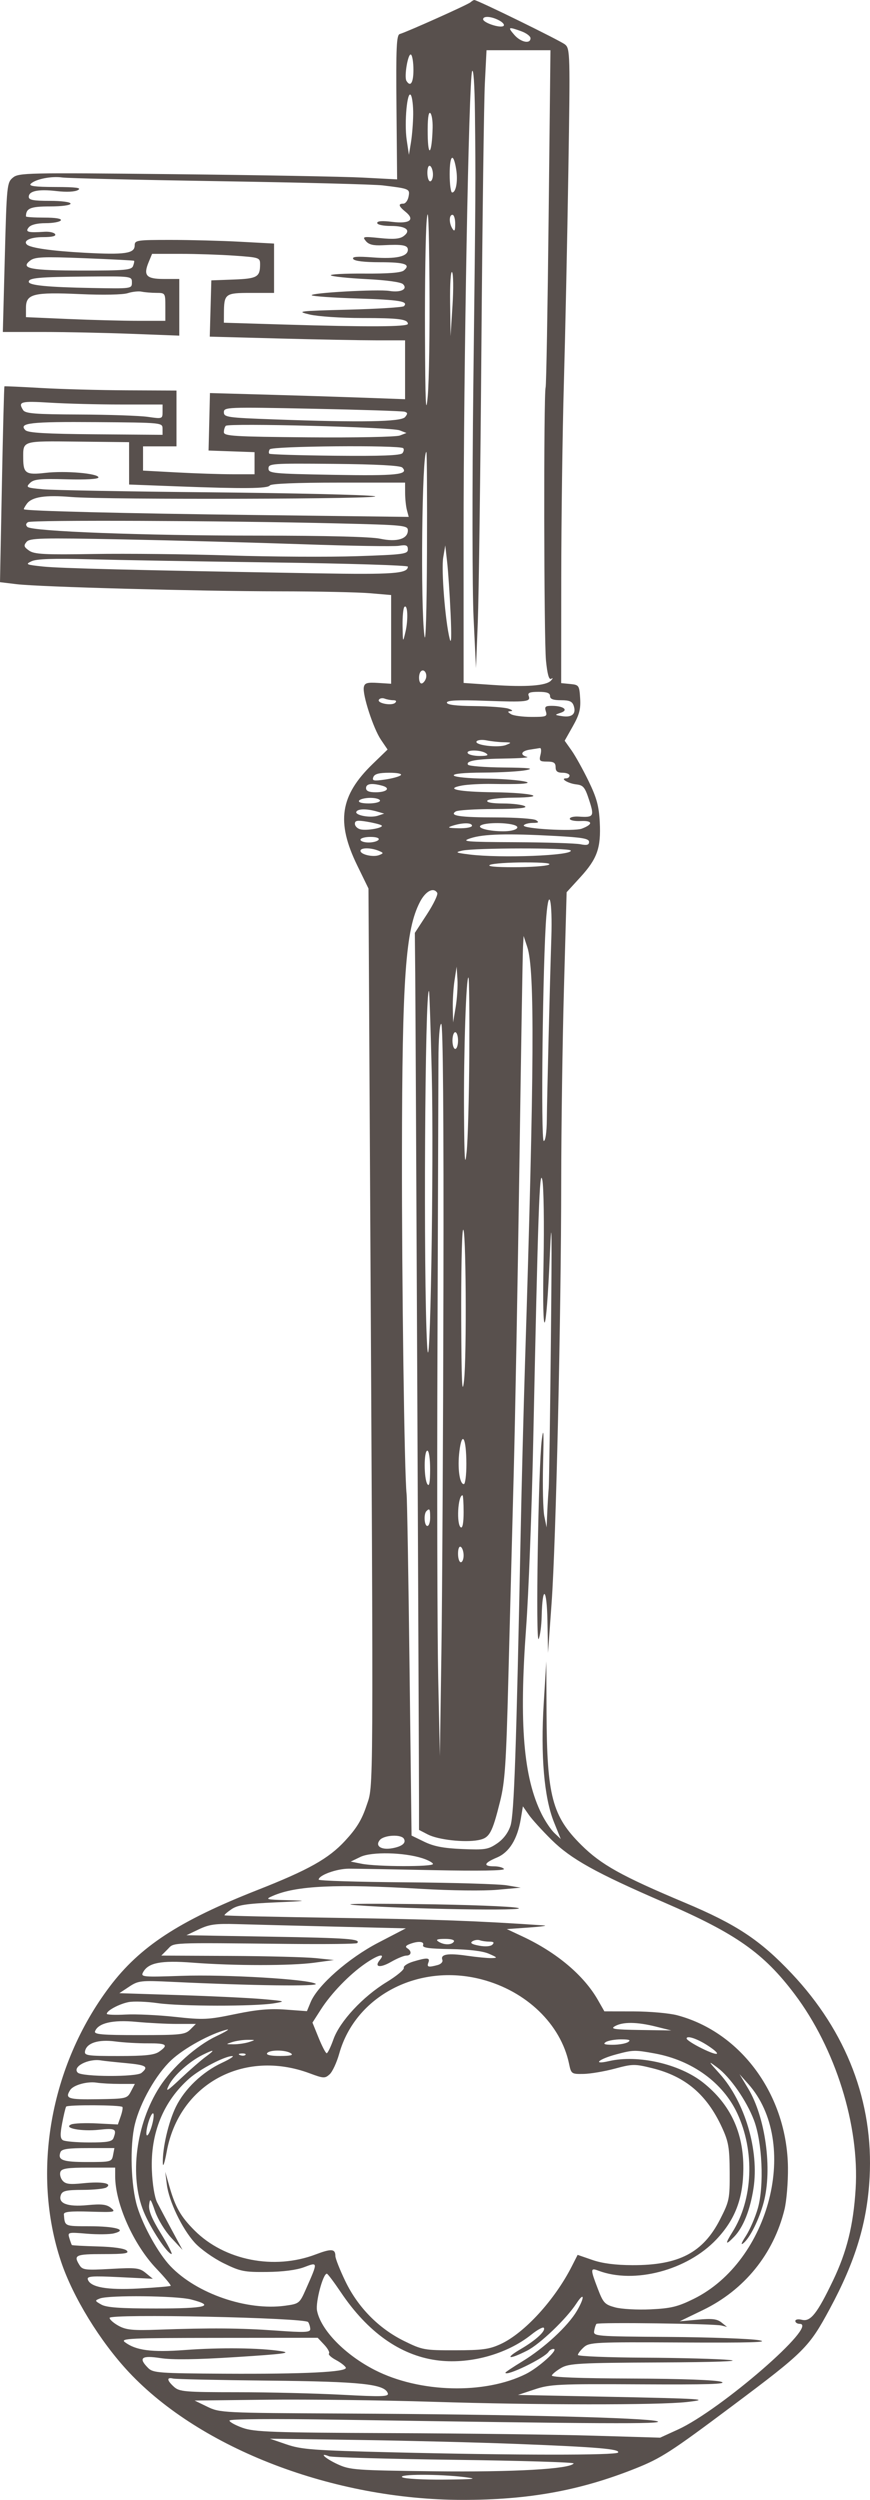 <?xml version="1.0" encoding="UTF-8"?> <svg xmlns="http://www.w3.org/2000/svg" width="321" height="922" viewBox="0 0 321 922" fill="none"> <path fill-rule="evenodd" clip-rule="evenodd" d="M173.577 0.86C172.589 1.73 150.169 11.78 147.497 12.552C146.294 12.898 146.089 17.443 146.285 39.564L146.521 66.159L133.848 65.498C126.878 65.135 95.488 64.569 64.092 64.239C9.867 63.67 6.897 63.734 4.753 65.516C2.567 67.333 2.472 68.272 1.77 94.915L1.045 122.438L15.855 122.441C24.001 122.444 38.649 122.748 48.408 123.117L66.149 123.791V113.34V102.889H60.461C53.965 102.889 52.808 101.615 54.843 96.698L56.114 93.629H66.631C72.414 93.629 81.384 93.93 86.561 94.298C95.849 94.958 95.976 95.003 95.961 97.642C95.934 102.169 94.844 102.777 86.173 103.099L77.977 103.404L77.686 113.784L77.395 124.165L102.885 124.843C116.904 125.215 133.119 125.522 138.916 125.523L149.458 125.525V136.38V147.235L134.288 146.681C125.944 146.377 109.745 145.865 98.29 145.546L77.463 144.966L77.349 149.907C77.285 152.625 77.17 157.395 77.092 160.507L76.949 166.166L85.434 166.465L93.919 166.764V170.838V174.912H85.853C81.416 174.912 72.159 174.609 65.282 174.239L52.779 173.567V169.095V164.623H58.95H65.121V154.334V144.045L46.865 143.956C36.825 143.907 22.592 143.521 15.238 143.101C7.885 142.679 1.763 142.4 1.634 142.48C1.506 142.56 1.086 158.847 0.7 178.672L0 214.718L6.076 215.452C14.491 216.471 72.715 218.051 103.277 218.093C117.193 218.11 132.119 218.425 136.447 218.791L144.316 219.456V235.819V252.182L139.467 251.873C135.477 251.619 134.549 251.893 134.239 253.416C133.675 256.176 137.742 268.689 140.549 272.826L143.001 276.443L137.495 281.772C125.477 293.403 123.987 303.15 131.784 319.143L135.956 327.703L136.545 436.251C137.8 668.072 137.857 658.068 135.238 665.931C133.49 671.181 131.57 674.328 127.291 678.95C121.218 685.514 113.836 689.652 94.948 697.086C66.048 708.459 51.605 717.911 40.411 732.772C18.503 761.857 11.543 801.126 22.476 833.972C26.86 847.145 36.956 863.61 47.603 874.95C74.113 903.187 123.136 921.948 170.543 922C194.975 922.027 213.936 918.593 234.415 910.433C243.941 906.638 247.49 904.348 270.222 887.33C296.862 867.387 298.483 865.772 306.177 851.507C315.656 833.933 319.972 819.685 320.857 803.052C322.331 775.338 312.39 749.354 292.081 727.831C280.482 715.538 271.757 709.759 252.716 701.755C229.334 691.927 221.814 687.738 214.484 680.465C203.739 669.806 201.792 662.406 201.657 631.741L201.574 612.706L200.618 628.14C199.423 647.424 200.764 663.055 204.383 672.015L206.903 678.257L204.582 676.076C203.306 674.876 201.182 671.732 199.862 669.089C193.148 655.64 191.505 635.969 194.118 600.359C195.032 587.91 196.214 556.889 196.746 531.424C198.52 446.511 199.091 430.161 200.106 435.222C200.616 437.769 200.814 451.427 200.545 465.574C199.955 496.674 201.527 494.606 202.891 462.488C203.576 446.352 203.673 454.167 203.27 493.355C202.974 522.215 202.606 547.217 202.454 548.915C202.302 550.612 202.064 554.548 201.927 557.66L201.676 563.319L200.834 559.204C200.372 556.94 200.168 548.143 200.383 539.655C200.675 528.162 200.554 525.929 199.909 530.909C198.624 540.841 197.58 606.969 198.748 604.475C199.277 603.343 199.776 599.639 199.855 596.244C200.135 584.311 201.759 585.488 201.985 597.787L202.202 609.62L203.53 591.099C205.133 568.755 207.034 485.369 207.072 435.736C207.089 415.93 207.544 383.827 208.085 364.395L209.07 329.066L214.152 323.504C220.379 316.687 221.78 312.698 221.291 303.181C220.989 297.288 220.162 294.257 217.173 288.09C215.115 283.846 212.288 278.757 210.889 276.782L208.346 273.19L211.359 267.848C213.762 263.589 214.309 261.502 214.057 257.55C213.752 252.786 213.611 252.581 210.397 252.271L207.055 251.948L207.085 213.173C207.101 191.847 207.535 159.581 208.049 141.473C208.564 123.364 209.307 88.176 209.702 63.277C210.393 19.696 210.347 17.946 208.48 16.407C206.783 15.008 176.151 0 174.994 0C174.753 0 174.114 0.387 173.577 0.86ZM184.309 7.607C185.678 8.366 186.299 9.254 185.713 9.616C184.399 10.428 178.257 8.358 178.257 7.101C178.257 5.76 181.46 6.027 184.309 7.607ZM192.326 11.525C194.205 12.204 195.741 13.361 195.741 14.097C195.741 16.336 192.134 15.59 189.763 12.861C187.228 9.945 187.528 9.789 192.326 11.525ZM202.428 79.996C202.057 113.809 201.557 142.094 201.316 142.854C200.562 145.219 200.681 235.848 201.447 243.633C201.939 248.621 202.548 250.801 203.329 250.365C204.112 249.927 204.099 250.136 203.287 251.015C201.538 252.911 194.228 253.461 181.917 252.621L171.057 251.881L171.049 198.22C171.041 135.167 172.976 29.274 174.193 26.271C174.696 25.03 175.12 31.291 175.236 41.67C175.522 67.341 175.514 68.659 174.643 141.987C174.203 179.053 174.244 217.714 174.734 227.9L175.624 246.42L176.292 229.443C176.659 220.106 177.26 174.269 177.626 127.583C177.992 80.897 178.566 37.259 178.903 30.61L179.512 18.52H191.306H203.099L202.428 79.996ZM152.544 25.783C152.544 30.525 151.456 32.238 149.971 29.835C149.039 28.326 150.555 19.47 151.631 20.134C152.133 20.445 152.544 22.986 152.544 25.783ZM152.452 42.185C152.418 45.297 152.051 49.927 151.635 52.474L150.879 57.104L150.069 51.684C149.11 45.258 150.257 32.964 151.616 35.11C152.109 35.889 152.485 39.072 152.452 42.185ZM159.622 47.133C159.38 56.696 157.937 58.647 157.808 49.583C157.731 44.117 158.058 41.264 158.715 41.67C159.281 42.02 159.689 44.478 159.622 47.133ZM168.321 62.483C169.001 66.735 168.251 70.994 166.823 70.994C166.324 70.994 165.915 67.956 165.915 64.245C165.915 57.054 167.293 56.045 168.321 62.483ZM159.744 64.367C159.744 65.748 159.281 66.878 158.715 66.878C158.149 66.878 157.686 65.461 157.686 63.731C157.686 61.894 158.115 60.848 158.715 61.219C159.281 61.569 159.744 62.985 159.744 64.367ZM81.063 66.833C111.044 67.307 138.119 68.004 141.23 68.381C151.115 69.581 151.289 69.656 150.742 72.522C150.469 73.945 149.607 75.109 148.824 75.109C146.809 75.109 147.056 76.043 149.622 78.122C153.253 81.062 151.167 82.633 144.706 81.826C141.026 81.366 139.173 81.504 139.173 82.237C139.173 82.873 141.326 83.34 144.255 83.34C149.857 83.34 151.84 84.95 148.895 87.105C147.495 88.129 145.198 88.317 140.252 87.812C133.937 87.168 133.609 87.237 134.993 88.912C136.068 90.213 137.741 90.631 141.164 90.451C148.537 90.064 150.487 90.412 150.487 92.112C150.487 94.637 146.148 95.589 137.588 94.941C131.677 94.495 129.788 94.647 130.332 95.527C130.798 96.282 134.399 96.716 140.202 96.716C149.41 96.716 151.703 97.512 148.985 99.769C147.996 100.59 143.174 100.964 134.413 100.901C127.212 100.848 121.658 101.143 122.07 101.557C122.484 101.97 128.364 102.589 135.138 102.934C142.641 103.314 147.942 104.048 148.705 104.81C150.548 106.654 147.872 107.981 143.682 107.3C139.387 106.604 114.137 108.024 115.021 108.913C115.384 109.278 123.012 109.809 131.973 110.092C147.41 110.579 150.807 111.142 149.031 112.921C148.607 113.345 139.389 113.924 128.547 114.207C109.975 114.692 109.148 114.796 114.283 116.008C117.281 116.716 125.92 117.294 133.483 117.294C147.179 117.294 150.487 117.716 150.487 119.462C150.487 120.55 135.692 120.627 104.976 119.699L82.606 119.023L82.62 115.844C82.653 108.297 82.986 108.034 92.497 108.034H101.119V98.932V89.83L88.615 89.158C81.739 88.787 70.168 88.485 62.902 88.485C50.422 88.485 49.693 88.597 49.693 90.523C49.693 93.499 46.127 94.022 31.299 93.224C19.163 92.572 11.159 91.435 9.912 90.187C8.464 88.738 11.263 87.456 15.874 87.456C19.255 87.456 20.784 87.08 20.339 86.358C19.965 85.755 18.203 85.359 16.421 85.48C10.317 85.89 9.185 85.574 10.61 83.855C11.424 82.873 13.696 82.311 16.846 82.311C19.573 82.311 22.088 81.849 22.438 81.283C22.837 80.636 20.563 80.254 16.328 80.254C12.618 80.254 9.582 80.06 9.582 79.824C9.582 76.812 11.199 76.138 18.434 76.138C22.817 76.138 26.038 75.702 26.038 75.109C26.038 74.514 22.78 74.08 18.324 74.08C12.314 74.08 10.61 73.755 10.61 72.606C10.61 70.421 14.126 69.693 20.894 70.479C24.579 70.907 27.646 70.755 28.792 70.088C30.204 69.267 28.142 68.99 20.432 68.967C12.949 68.944 10.505 68.629 11.337 67.797C13.068 66.065 18.921 64.887 22.952 65.459C24.932 65.74 51.082 66.359 81.063 66.833ZM157.824 146.103C157.128 153.811 156.912 148.919 156.806 122.953C156.731 104.844 157.015 86.093 157.436 81.283C157.98 75.065 158.274 81.756 158.455 104.433C158.595 121.975 158.311 140.727 157.824 146.103ZM167.956 82.569C167.944 85.106 167.7 85.54 166.943 84.369C165.637 82.347 165.637 79.225 166.943 79.225C167.509 79.225 167.964 80.73 167.956 82.569ZM49.461 96.181C49.615 96.314 49.45 97.182 49.094 98.112C48.525 99.593 46.191 99.801 30.299 99.787C11.234 99.771 7.358 99.028 11.124 96.114C12.886 94.752 15.768 94.624 31.18 95.232C41.08 95.622 49.306 96.049 49.461 96.181ZM166.961 112.664L166.243 123.982L166.079 111.686C165.987 104.792 166.302 99.82 166.796 100.369C167.281 100.906 167.356 106.439 166.961 112.664ZM48.666 104.175C48.666 106.48 48.604 106.489 34.01 106.219C17.498 105.913 10.61 105.238 10.61 103.926C10.61 102.48 14.282 102.149 31.952 102C48.639 101.86 48.665 101.864 48.666 104.175ZM57.664 108.019C60.988 108.034 61.007 108.063 61.007 113.178V118.323H50.885C45.318 118.323 33.747 118.019 25.173 117.648L9.582 116.973V113.507C9.582 108.386 12.31 107.702 29.637 108.475C38.01 108.85 45.328 108.704 47.122 108.127C48.819 107.581 51.133 107.331 52.265 107.571C53.396 107.81 55.825 108.012 57.664 108.019ZM44.711 149.19H59.978V151.859C59.978 154.49 59.905 154.516 54.579 153.748C51.609 153.32 40.254 152.929 29.344 152.879C12.899 152.806 9.342 152.527 8.533 151.247C6.565 148.137 7.602 147.853 18.484 148.519C24.511 148.888 36.313 149.19 44.711 149.19ZM149.318 151.855C150.439 152.211 150.465 152.607 149.448 153.832C147.992 155.587 133.326 155.848 101.283 154.686C83.832 154.054 82.606 153.88 82.606 152.047C82.606 150.144 83.59 150.105 115.261 150.747C133.22 151.112 148.546 151.61 149.318 151.855ZM59.972 158.126L59.978 160.374L35.337 160.175C16.875 160.026 10.364 159.644 9.376 158.655C6.719 155.998 11.154 155.494 35.501 155.685C59.91 155.877 59.966 155.883 59.972 158.126ZM147.401 158.703L149.973 159.69L147.525 160.63C146.18 161.146 131.021 161.446 113.842 161.296C86.147 161.053 82.606 160.838 82.606 159.393C82.606 158.497 82.927 157.442 83.32 157.049C84.373 155.997 144.386 157.545 147.401 158.703ZM47.631 170.892L47.636 178.703L65.378 179.377C90.067 180.314 98.836 180.224 99.576 179.028C99.971 178.388 109.529 177.999 124.835 177.999H149.458L149.473 181.857C149.48 183.98 149.782 186.823 150.146 188.177L150.804 190.64L94.849 189.955C45.517 189.353 9.565 188.466 8.82 187.833C8.686 187.718 9.171 186.807 9.899 185.81C11.772 183.248 16.693 182.501 26.39 183.31C39.098 184.368 144.943 184.063 138.145 182.988C135.034 182.495 107.727 181.858 77.463 181.571C47.199 181.285 19.489 180.784 15.884 180.458C9.779 179.906 9.448 179.749 11.043 178.16C12.479 176.73 14.654 176.507 24.539 176.774C31.773 176.971 36.323 176.704 36.323 176.085C36.323 174.598 24.097 173.548 16.74 174.403C9.574 175.234 8.595 174.596 8.569 169.08C8.537 162.453 7.901 162.65 28.694 162.875L47.626 163.08L47.631 170.892ZM148.764 165.3C149.137 165.672 149.002 166.506 148.466 167.152C147.776 167.983 140.539 168.256 123.686 168.085C110.594 167.952 99.651 167.613 99.369 167.331C99.086 167.049 99.16 166.324 99.534 165.721C100.28 164.512 147.572 164.109 148.764 165.3ZM157.541 203.464C157.456 225.183 157.077 237.929 156.615 234.588C155.103 223.647 155.698 166.681 157.324 166.681C157.524 166.681 157.622 183.234 157.541 203.464ZM148.422 172.434C151.043 175.057 146.42 175.546 122.974 175.123C100.486 174.717 99.062 174.578 99.062 172.775C99.062 170.953 100.256 170.868 123.18 171.084C138.955 171.233 147.687 171.7 148.422 172.434ZM124.517 193.04C149.168 193.633 150.487 193.764 150.487 195.628C150.487 198.788 146.419 200.007 140.271 198.688C136.903 197.965 120.4 197.548 95.202 197.548C53.085 197.548 11.804 195.991 10.104 194.338C9.432 193.685 9.513 193.081 10.34 192.57C11.694 191.732 82.227 192.022 124.517 193.04ZM111.918 200.735C129.454 201.344 145.305 201.599 147.144 201.303C149.886 200.861 150.487 201.099 150.487 202.631C150.487 204.344 148.934 204.551 131.717 205.128C121.393 205.474 100.219 205.354 84.662 204.861C69.106 204.368 46.622 204.125 34.699 204.321C16.359 204.62 12.666 204.429 10.737 203.077C8.814 201.729 8.665 201.225 9.789 199.868C10.973 198.44 15.027 198.335 45.579 198.943C64.529 199.32 94.382 200.127 111.918 200.735ZM166.258 226.357C166.638 234.751 166.522 237.968 165.926 235.617C164.279 229.131 162.768 210.119 163.539 205.585L164.293 201.149L164.985 207.322C165.365 210.717 165.938 219.283 166.258 226.357ZM101.376 207.456C128.386 207.825 150.487 208.508 150.487 208.974C150.487 211.555 145.229 211.942 116.86 211.451C48.748 210.271 22.066 209.607 15.753 208.937C9.602 208.285 9.273 208.131 11.639 206.999C13.473 206.121 19.659 205.915 33.237 206.277C43.702 206.557 74.365 207.087 101.376 207.456ZM149.603 233.044C148.643 237.131 148.636 237.117 148.533 230.901C148.476 227.459 148.777 224.289 149.201 223.857C150.414 222.625 150.671 228.502 149.603 233.044ZM157.096 250.364C156.734 251.307 156.024 252.079 155.519 252.079C154.444 252.079 154.278 248.63 155.303 247.603C156.461 246.446 157.805 248.516 157.096 250.364ZM202.941 256.709C202.941 257.819 204.076 258.252 206.986 258.252C210.192 258.252 211.172 258.701 211.716 260.414C212.631 263.299 211.039 264.685 207.437 264.137C204.559 263.698 204.544 263.666 206.885 262.884C209.89 261.88 207.951 260.349 203.643 260.326C201.211 260.312 200.85 260.64 201.398 262.368C202 264.266 201.586 264.425 196.067 264.41C192.777 264.401 189.39 263.945 188.542 263.397C187.171 262.51 187.171 262.386 188.542 262.281C189.39 262.216 188.927 261.792 187.513 261.339C186.099 260.886 180.429 260.47 174.914 260.413C168.154 260.343 164.886 259.928 164.886 259.137C164.886 258.292 168.838 258.104 179.028 258.463C194.461 259.006 195.904 258.843 195.059 256.642C194.623 255.507 195.469 255.166 198.717 255.166C201.786 255.166 202.941 255.587 202.941 256.709ZM145.12 258.252C146.157 258.252 146.416 258.61 145.807 259.202C144.554 260.42 138.999 259.368 139.804 258.064C140.137 257.525 141.096 257.346 141.933 257.668C142.77 257.989 144.205 258.252 145.12 258.252ZM185.842 273.751C188.822 273.811 188.886 273.884 186.715 274.757C183.854 275.906 174.975 274.836 175.833 273.445C176.172 272.898 177.839 272.728 179.538 273.067C181.237 273.408 184.074 273.716 185.842 273.751ZM199.433 278.316C198.851 280.634 199.094 280.888 201.893 280.888C204.312 280.888 204.998 281.343 204.998 282.946C204.998 284.455 205.684 285.004 207.569 285.004C208.983 285.004 210.14 285.467 210.14 286.032C210.14 286.598 209.585 287.061 208.906 287.061C206.479 287.061 209.629 288.961 212.613 289.297C215.221 289.591 215.826 290.329 217.379 295.113C219.331 301.127 219.067 301.545 213.53 301.173C211.718 301.051 210.235 301.414 210.234 301.98C210.233 302.546 212.074 302.921 214.324 302.812C218.731 302.6 218.906 304.007 214.673 305.617C211.713 306.744 192.492 305.65 193.265 304.399C193.562 303.918 195.051 303.516 196.573 303.508C198.738 303.496 199.005 303.275 197.798 302.495C196.95 301.946 190.392 301.491 183.226 301.481C169.684 301.465 165.631 300.874 168.142 299.28C168.897 298.802 175.3 298.397 182.371 298.379C191.056 298.358 194.726 298.024 193.684 297.35C192.836 296.802 189.222 296.346 185.653 296.337C181.592 296.328 179.401 295.937 179.799 295.292C180.149 294.727 184.458 294.231 189.374 294.192C202.707 294.084 196.703 292.381 182.371 292.206C169.089 292.043 163.844 290.959 170.398 289.728C172.562 289.323 177.645 289.053 181.694 289.13C185.743 289.207 190.444 289.19 192.141 289.091C199.389 288.674 189.845 287.264 179.089 287.164C172.986 287.107 167.81 286.603 167.457 286.032C167.049 285.371 170.975 284.982 178.453 284.944C184.85 284.912 191.936 284.501 194.198 284.033C197.309 283.39 195.253 283.154 185.774 283.064C178.878 282.999 172.982 282.535 172.672 282.034C171.779 280.588 175.96 279.897 186.485 279.754C191.859 279.68 195.445 279.408 194.456 279.15C191.731 278.437 192.3 276.963 195.484 276.48C197.04 276.245 198.709 275.982 199.195 275.898C199.681 275.812 199.787 276.901 199.433 278.316ZM179.285 277.801C180.435 278.545 179.861 278.802 177.032 278.815C174.944 278.823 172.95 278.367 172.6 277.801C171.78 276.474 177.232 276.474 179.285 277.801ZM147.864 285.912C147.327 286.412 144.692 287.134 142.01 287.517C137.846 288.112 137.223 287.979 137.749 286.609C138.195 285.445 139.806 285.004 143.603 285.004C146.686 285.004 148.439 285.378 147.864 285.912ZM140.962 289.764C144.268 290.651 142.762 292.206 138.598 292.206C136.138 292.206 135.059 291.736 135.059 290.662C135.059 289.041 137.104 288.73 140.962 289.764ZM140.202 295.292C140.202 295.858 138.323 296.321 136.027 296.321C133.506 296.321 132.104 295.914 132.488 295.292C132.838 294.727 134.716 294.264 136.663 294.264C138.61 294.264 140.202 294.727 140.202 295.292ZM139.173 299.329L141.745 300.074L139.408 300.846C136.579 301.782 130.694 300.647 131.511 299.325C132.18 298.242 135.428 298.244 139.173 299.329ZM140.711 304.372C142.118 305.215 135.384 306.502 132.93 305.86C131.838 305.575 130.945 304.661 130.945 303.827C130.945 302.619 131.827 302.46 135.316 303.037C137.72 303.435 140.148 304.036 140.711 304.372ZM174.143 304.553C174.143 305.118 171.944 305.535 169.257 305.479C165.276 305.395 164.847 305.224 166.943 304.553C170.66 303.362 174.143 303.362 174.143 304.553ZM189.401 304.194C192.571 305.044 190.305 306.572 185.842 306.595C180.519 306.621 175.837 305.416 177.402 304.423C179.007 303.405 185.958 303.273 189.401 304.194ZM204.836 308.312C214.852 308.85 217.34 309.285 217.34 310.499C217.34 311.645 216.56 311.856 214.126 311.369C212.358 311.015 201.598 310.678 190.213 310.618C171.6 310.521 169.929 310.373 173.628 309.154C178.362 307.593 187.099 307.357 204.836 308.312ZM139.688 309.697C139.338 310.263 137.691 310.726 136.027 310.726C134.363 310.726 133.002 310.263 133.002 309.697C133.002 309.131 134.65 308.668 136.663 308.668C138.841 308.668 140.066 309.085 139.688 309.697ZM139.688 313.775C141.578 314.552 141.599 314.68 139.943 315.357C137.745 316.254 133.002 315.185 133.002 313.793C133.002 312.593 136.791 312.583 139.688 313.775ZM210.564 313.666C211.724 315.543 184.709 316.604 173.114 315.137C168.085 314.501 167.8 314.343 170.543 313.724C175.12 312.69 209.93 312.641 210.564 313.666ZM202.427 318.957C201.295 319.444 195.51 319.841 189.57 319.841C182.638 319.841 179.507 319.525 180.828 318.957C181.959 318.47 187.745 318.073 193.684 318.073C200.616 318.073 203.747 318.389 202.427 318.957ZM161.315 329.293C161.681 329.885 159.973 333.451 157.519 337.217L153.058 344.065L153.206 359.033C153.355 374.144 154.602 647.811 154.601 665.41V674.902L157.853 676.584C161.636 678.541 171.345 679.631 176.455 678.672C180.628 677.889 181.577 676.198 184.553 664.234C186.31 657.173 186.762 650.414 187.557 619.394C188.072 599.305 188.955 565.506 189.521 544.285C190.087 523.064 191.041 471.439 191.643 429.563C192.245 387.687 192.841 351.573 192.967 349.309L193.197 345.194L194.552 349.309C197.338 357.764 197.144 393.396 193.715 502.615C193.182 519.591 192.463 547.603 192.118 564.863C190.498 645.767 189.679 669.35 188.348 673.373C187.482 675.99 185.709 678.328 183.399 679.899C180.13 682.122 178.95 682.311 170.543 681.956C163.67 681.666 160.072 680.976 156.57 679.279L151.852 676.991L151.115 615.525C150.71 581.719 150.217 552.67 150.019 550.973C149.214 544.06 148.243 472.994 148.307 425.6C148.394 360.35 149.636 342.924 154.933 332.682C157.016 328.656 159.956 327.095 161.315 329.293ZM203.424 345.921C202.861 363.354 201.843 404.298 201.763 412.844C201.718 417.627 201.259 420.818 200.618 420.818C199.492 420.818 200.262 354.017 201.573 337.992C202.525 326.347 203.872 332.111 203.424 345.921ZM168.129 371.431L167.184 377.09L167.063 371.832C166.998 368.94 167.29 364.31 167.714 361.543L168.486 356.512L168.78 361.142C168.942 363.688 168.649 368.318 168.129 371.431ZM173.157 389.112C173.067 404.569 172.624 420.689 172.175 424.933C171.535 430.983 171.327 427.852 171.208 410.434C171.057 388.184 172.003 359.687 172.864 360.548C173.116 360.801 173.248 373.654 173.157 389.112ZM159.299 395.626C160.132 429.967 158.666 515.588 157.582 495.927C156.193 470.758 156.774 364.002 158.291 365.52C158.448 365.676 158.901 379.223 159.299 395.626ZM163.614 474.577C163.507 527.912 163.168 588.682 162.861 609.62L162.301 647.689L161.685 618.88C161.347 603.035 161.222 548.4 161.408 497.47C161.594 446.54 161.757 398.735 161.773 391.237C161.789 383.084 162.204 377.604 162.803 377.604C163.449 377.604 163.738 412.126 163.614 474.577ZM169 383.777C169 385.475 168.537 386.864 167.972 386.864C167.406 386.864 166.943 385.475 166.943 383.777C166.943 382.08 167.406 380.691 167.972 380.691C168.537 380.691 169 382.08 169 383.777ZM171.198 509.302C170.512 515.171 170.267 509.75 170.176 486.667C170.111 469.973 170.398 455.157 170.814 453.742C171.917 449.995 172.265 500.188 171.198 509.302ZM172.07 539.912C172.078 544.014 171.66 547.371 171.138 547.371C169.563 547.371 168.747 541.33 169.504 535.268C170.483 527.427 172.05 530.262 172.07 539.912ZM158.7 541.97C158.688 546.833 158.385 548.452 157.686 547.371C156.369 545.331 156.369 535.025 157.686 535.025C158.272 535.025 158.708 538.015 158.7 541.97ZM171.057 557.721C171.057 561.615 170.671 563.716 170.029 563.319C168.362 562.289 168.932 551.487 170.653 551.487C170.875 551.487 171.057 554.293 171.057 557.721ZM158.715 559.718C158.715 561.416 158.252 562.805 157.686 562.805C156.543 562.805 156.267 558.395 157.344 557.318C158.505 556.155 158.715 556.521 158.715 559.718ZM171.057 573.669C171.057 575.051 170.594 576.18 170.029 576.18C169.463 576.18 169 574.764 169 573.033C169 571.196 169.429 570.15 170.029 570.522C170.594 570.871 171.057 572.287 171.057 573.669ZM203.497 678.555C210.724 685.683 219.83 690.744 245.11 701.684C271.535 713.12 281.766 720.313 293.21 735.506C308.265 755.493 317.142 783.848 315.696 807.33C314.872 820.702 312.461 830.46 307.345 841.121C301.503 853.299 299.06 856.38 295.885 855.583C294.517 855.239 293.449 855.43 293.449 856.02C293.449 856.596 294.16 857.068 295.028 857.068C302.508 857.068 265.881 888.869 250.117 896.062L243.567 899.051L218.883 898.316C205.306 897.911 171.751 897.488 144.316 897.374C100.518 897.193 93.838 896.957 89.548 895.435C86.861 894.482 84.662 893.271 84.662 892.743C84.662 892.157 100.314 892.033 125.031 892.426C221.82 893.964 245.646 894.082 242.538 893.012C238.731 891.7 188.772 890.459 127.409 890.15C82.041 889.922 81.103 889.876 76.498 887.64L71.806 885.363L98.547 885.051C113.255 884.879 140.793 885.227 159.744 885.824C197.973 887.027 243.059 887.07 253.338 885.915C262.588 884.874 259.423 884.668 222.997 883.934L191.113 883.292L197.284 881.241C202.99 879.344 205.936 879.204 236.367 879.383C260.93 879.528 268.497 879.296 266.194 878.467C264.285 877.781 251.69 877.315 233.156 877.245C213.654 877.171 203.344 876.773 203.603 876.103C203.822 875.537 205.42 874.263 207.155 873.274C209.959 871.672 213.957 871.455 243.393 871.311C263.782 871.212 273.716 870.866 269.279 870.41C265.32 870.004 251.088 869.614 237.653 869.543C224.219 869.473 213.226 869.024 213.226 868.546C213.226 868.067 214.201 866.795 215.393 865.716C217.442 863.863 219.423 863.767 251.648 863.947C276.823 864.088 284.257 863.87 280.079 863.115C276.968 862.554 261.926 862.005 246.652 861.896C219.504 861.703 218.891 861.652 219.237 859.641C219.433 858.509 219.812 857.358 220.081 857.082C220.702 856.445 263.438 857.013 266.194 857.695L268.251 858.204L266.194 856.557C264.574 855.26 262.717 855.042 257.452 855.527L250.766 856.143L259.334 852C274.649 844.593 285.428 831.309 289.452 814.884C290.214 811.771 290.789 804.826 290.728 799.45C290.431 772.805 273.532 749.565 249.874 743.263C246.97 742.49 239.736 741.848 233.796 741.837L222.997 741.817L220.602 737.623C215.419 728.544 205.427 720.123 192.829 714.214L186.999 711.48L195.227 710.897C199.752 710.577 202.219 710.229 200.709 710.125C176.66 708.474 160.677 707.885 125.306 707.351C102.123 707.001 83.018 706.576 82.848 706.408C82.68 706.238 83.828 705.226 85.402 704.159C87.7 702.602 90.894 702.105 101.633 701.635C113.338 701.123 113.914 701.021 106.261 700.823C98.042 700.61 97.705 700.515 100.634 699.238C109.316 695.455 123.902 694.771 155.706 696.656C166.247 697.28 178.536 697.429 183.399 696.991L192.141 696.204L186.999 695.341C184.171 694.865 167.396 694.367 149.722 694.233C132.047 694.099 117.584 693.653 117.581 693.244C117.568 691.613 124.214 689.203 128.73 689.2C131.363 689.198 145.448 689.443 160.032 689.745C176.726 690.089 186.322 689.929 185.941 689.31C185.607 688.771 183.974 688.33 182.31 688.33C178.152 688.33 178.538 687.11 183.333 685.095C187.909 683.173 190.899 678.342 192.157 670.839L192.933 666.209L195.085 669.295C196.269 670.993 200.054 675.16 203.497 678.555ZM149 678.13C149.959 679.684 148.402 680.988 144.798 681.65C140.677 682.409 138.288 680.862 140.137 678.634C141.664 676.793 147.953 676.436 149 678.13ZM155.887 685.365C158.008 686.053 159.744 687.003 159.744 687.474C159.744 688.551 139.042 688.49 133.517 687.397L129.403 686.583L133.002 684.854C137.088 682.893 149.106 683.161 155.887 685.365ZM131.974 702.713C150.02 704.11 195.845 704.854 191.113 703.673C188.85 703.108 172.188 702.473 154.087 702.261C132.001 702.003 124.727 702.152 131.974 702.713ZM123.112 710.56L149.735 711.206L139.573 716.488C128.578 722.202 117.176 732.233 114.609 738.448L113.245 741.751L105.382 741.175C99.49 740.743 94.811 741.161 86.72 742.842C76.749 744.913 75.051 744.991 64.607 743.855C58.384 743.178 50.169 742.793 46.349 743C42.529 743.207 39.405 743.081 39.406 742.722C39.41 741.538 43.976 739.088 47.444 738.409C49.317 738.043 54.177 738.22 58.243 738.803C66.558 739.996 94.049 740.031 101.119 738.858C105.549 738.122 105.374 738.056 97.005 737.308C92.196 736.878 78.311 736.21 66.149 735.823L44.036 735.119L47.636 732.737C51.047 730.481 51.885 730.387 63.578 730.946C93.079 732.355 118.066 732.69 116.46 731.654C113.83 729.958 83.369 728.156 66.948 728.725C52.76 729.217 51.864 729.137 52.767 727.452C54.679 723.874 59.329 722.965 71.084 723.866C86.398 725.04 107.464 725.043 116.032 723.872L123.232 722.887L116.546 722.192C112.869 721.808 98.535 721.441 84.691 721.375L59.522 721.254L61.834 718.939C64.423 716.348 61.295 716.485 107.173 716.954C120.403 717.089 131.473 716.955 131.772 716.654C133.307 715.12 128.505 714.761 99.901 714.277L68.79 713.749L73.384 711.559C77.2 709.74 79.544 709.416 87.234 709.642C92.325 709.792 108.47 710.205 123.112 710.56ZM167.457 716.11C166.654 717.411 163.812 717.411 161.801 716.11C160.656 715.369 161.267 715.109 164.175 715.097C166.529 715.087 167.839 715.492 167.457 716.11ZM180.604 716.11C182.151 716.11 182.463 716.429 181.682 717.211C181.015 717.878 179.07 718.028 176.746 717.592C174.059 717.087 173.326 716.607 174.298 715.988C175.061 715.501 176.301 715.329 177.055 715.607C177.808 715.884 179.405 716.11 180.604 716.11ZM156.101 717.396C155.727 718.367 158.203 718.724 166.213 718.853C173.043 718.963 178.082 719.574 180.366 720.569C183.599 721.978 183.685 722.121 181.342 722.178C179.928 722.213 175.839 721.818 172.255 721.3C165.225 720.283 162.419 720.758 163.213 722.83C163.494 723.562 162.728 724.403 161.472 724.74C158.028 725.664 157.416 725.501 158.059 723.827C158.767 721.978 157.653 721.903 152.491 723.45C150.351 724.091 148.779 725.132 148.997 725.765C149.216 726.397 146.359 728.765 142.649 731.029C133.867 736.387 125.375 745.524 123.025 752.142C122.024 754.96 120.905 757.266 120.538 757.266C120.171 757.266 118.84 754.724 117.58 751.618L115.288 745.972L118.433 741.072C122.235 735.148 128.907 728.251 134.73 724.226C139.497 720.931 142.363 720.194 140.181 722.823C137.924 725.544 140.183 725.941 144.331 723.553C146.527 722.289 149.042 721.254 149.919 721.254C151.804 721.254 152.032 719.637 150.298 718.566C149.462 718.048 149.702 717.569 151.069 717.034C154.211 715.803 156.644 715.978 156.101 717.396ZM177.699 730.032C194.206 734.333 206.903 746.571 209.952 761.12C210.744 764.901 210.857 764.98 215.336 764.899C217.852 764.853 223.036 763.976 226.854 762.95C233.398 761.193 234.189 761.183 240.65 762.778C252.923 765.808 260.833 772.539 266.414 784.703C268.803 789.911 269.175 792.08 269.224 801.094C269.276 810.989 269.109 811.819 265.68 818.539C259.409 830.832 250.493 835.489 233.352 835.428C227.06 835.405 222.252 834.782 218.574 833.511L213.124 831.628L210.973 835.86C204.664 848.274 193.492 860.476 184.727 864.528C180.554 866.456 177.985 866.808 167.948 866.823C156.563 866.842 155.822 866.707 149.095 863.394C139.717 858.774 132.043 850.96 127.399 841.302C125.39 837.122 123.746 832.968 123.746 832.07C123.746 829.381 122.287 829.258 116.49 831.462C101.138 837.297 82.832 833.684 71.792 822.641C66.685 817.532 64.689 814.04 62.515 806.416L60.968 800.994L61.542 805.624C62.312 811.85 67.118 821.904 71.802 827.091C73.92 829.434 78.669 832.824 82.441 834.68C88.678 837.75 90.038 838.026 98.529 837.939C104.405 837.879 109.428 837.227 112.237 836.162C117.366 834.217 117.359 834.128 112.904 844.204C110.538 849.558 110.397 849.67 105.208 850.384C91.097 852.325 72.52 845.92 62.876 835.788C58.516 831.208 52.888 821.137 50.664 813.936C48.28 806.221 47.841 791.396 49.76 783.471C51.7 775.456 57.622 765.03 63.197 759.813C67.904 755.408 77.634 750.061 83.634 748.581C85.048 748.233 83.317 749.319 79.787 750.995C72.426 754.491 63.55 762.44 58.881 769.72C50.139 783.349 47.671 802.615 52.999 815.658C55.516 821.818 61.722 831.247 63.304 831.314C63.719 831.332 61.948 827.925 59.367 823.743C56.02 818.316 54.778 815.297 55.028 813.196C55.346 810.541 55.56 810.775 57.227 815.593C58.253 818.559 60.912 822.904 63.21 825.367L67.347 829.803L63.462 822.601C61.325 818.639 58.862 814.009 57.988 812.312C57.045 810.477 56.253 805.67 56.039 800.466C55.474 786.756 60.278 774.983 69.879 766.55C73.848 763.064 82.966 758.315 85.691 758.315C86.54 758.315 84.829 759.435 81.891 760.803C74.693 764.155 68.116 770.434 64.892 777.031C62.145 782.647 59.908 792.304 60.071 797.839C60.122 799.574 60.765 797.678 61.501 793.625C66.026 768.675 89.883 755.6 114.299 764.689C119.381 766.58 119.897 766.605 121.634 765.032C122.662 764.102 124.249 760.68 125.161 757.427C131.147 736.086 154.4 723.962 177.699 730.032ZM65.351 746.462H72.266L70.205 748.52C68.311 750.41 66.771 750.578 51.337 750.578C37.584 750.578 34.629 750.324 35.067 749.178C36.235 746.121 41.633 744.876 50.208 745.686C54.733 746.113 61.548 746.462 65.351 746.462ZM242.024 747.45L247.681 748.864L236.18 748.692C226.553 748.548 225.044 748.316 226.923 747.27C229.857 745.637 235.021 745.698 242.024 747.45ZM261.301 754.541C266.535 758.009 265.222 758.553 258.994 755.497C255.883 753.97 253.338 752.324 253.338 751.837C253.338 750.576 257.396 751.954 261.301 754.541ZM54.579 753.617C61.485 753.566 62.31 754.178 58.721 756.693C56.952 757.932 53.565 758.295 43.732 758.295C32.258 758.295 31.062 758.123 31.372 756.52C31.955 753.488 36.25 752.098 42.494 752.92C45.605 753.329 51.044 753.643 54.579 753.617ZM91.862 753.15C90.448 753.603 87.902 753.974 86.205 753.974C83.205 753.974 83.191 753.951 85.691 753.15C87.105 752.697 89.651 752.326 91.348 752.326C94.348 752.326 94.362 752.35 91.862 753.15ZM231.739 753.15C230.89 753.699 228.345 754.147 226.082 754.147C223.051 754.147 222.374 753.885 223.511 753.15C224.359 752.602 226.905 752.153 229.168 752.153C232.199 752.153 232.875 752.416 231.739 753.15ZM75.92 758.556C74.223 759.795 70.111 763.369 66.782 766.497C61.481 771.478 60.935 771.78 62.389 768.933C64.218 765.353 69.931 760.256 74.825 757.84C79.197 755.681 79.545 755.909 75.92 758.556ZM107.29 757.266C108.393 757.979 107.277 758.268 103.372 758.279C99.99 758.288 98.153 757.903 98.547 757.266C99.357 755.955 105.262 755.955 107.29 757.266ZM241.578 757.352C255.379 759.874 266.719 768.096 272.017 779.421C278.568 793.424 277.844 811.173 270.231 823.237C267.388 827.742 267.627 828.331 270.91 824.916C274.25 821.439 276.784 815.085 278.013 807.111C280.161 793.143 274.853 775.179 265.51 764.807C261.187 760.006 261.161 759.937 264.651 762.524C269.36 766.016 275.372 774.631 278.138 781.852C281.254 789.986 281.988 806.146 279.618 814.442C278.659 817.798 276.672 822.395 275.203 824.658C273.516 827.255 273.191 828.23 274.322 827.299C276.749 825.303 280.097 818.563 281.767 812.312C285.045 800.031 282.442 780.917 276.042 770.283L272.851 764.982L276.064 768.584C295.279 790.12 284.135 833.984 255.918 847.88C250.071 850.76 247.565 851.369 240.098 851.724C235.217 851.957 229.322 851.633 226.995 851.005C223.129 849.961 222.578 849.371 220.567 844.115C217.794 836.864 217.809 836.329 220.749 837.447C234.009 842.49 253.557 837.326 264.326 825.935C271.217 818.647 274.171 810.931 274.27 799.965C274.391 786.586 269.549 776.167 259.478 768.132C250.797 761.205 235.393 757.684 224.672 760.174C218.458 761.618 220.75 759.47 227.305 757.706C233.575 756.021 234.204 756.004 241.578 757.352ZM90.555 757.887C90.213 758.229 89.326 758.266 88.584 757.968C87.763 757.64 88.007 757.396 89.205 757.347C90.29 757.303 90.896 757.546 90.555 757.887ZM46.351 760.898C54.023 761.611 54.985 762.21 52.184 764.534C50.33 766.074 30.3 765.99 28.704 764.435C26.494 762.284 32.618 759.094 37.351 759.932C38.2 760.082 42.249 760.516 46.351 760.898ZM44.198 768.584H49.759L48.324 771.321C46.918 774.007 46.679 774.064 35.949 774.228C25.053 774.395 23.887 774.004 25.884 770.855C27.065 768.992 32.163 767.569 35.68 768.121C37.306 768.375 41.139 768.584 44.198 768.584ZM45.153 777.074C45.392 777.314 45.115 778.867 44.537 780.525L43.487 783.541L35.796 783.153C31.567 782.939 27.294 783.102 26.3 783.517C23.09 784.857 30.067 786.193 36.58 785.486C42.554 784.837 43.163 785.191 41.87 788.563C41.371 789.864 39.568 790.187 32.87 790.175C28.263 790.166 23.912 789.789 23.2 789.336C22.209 788.707 22.145 787.245 22.932 783.099C23.495 780.121 24.157 777.363 24.399 776.97C24.862 776.221 44.398 776.319 45.153 777.074ZM55.779 784.779C55.075 786.907 54.307 788.072 54.071 787.37C53.835 786.667 54.218 784.352 54.921 782.226C55.625 780.098 56.393 778.933 56.63 779.635C56.865 780.338 56.483 782.653 55.779 784.779ZM41.717 794.82C41.237 797.333 41.014 797.393 32.149 797.393C23.1 797.393 21.186 796.683 22.314 793.742C22.759 792.583 25.051 792.248 32.548 792.248H42.209L41.717 794.82ZM42.494 802.646C42.494 812.725 49.233 827.829 57.684 836.693C60.823 839.986 63.202 842.846 62.97 843.049C62.739 843.252 57.459 843.695 51.236 844.032C39.473 844.67 33.348 843.588 32.404 840.704C32.008 839.494 33.931 839.355 44.155 839.853L56.379 840.448L53.807 838.338C51.473 836.422 50.286 836.281 40.899 836.804C31.467 837.33 30.452 837.208 29.328 835.406C27.028 831.723 27.839 831.346 38.071 831.346C46.051 831.346 47.791 831.089 46.763 830.06C45.967 829.263 41.92 828.678 36.107 828.522C30.951 828.383 26.634 828.151 26.513 828.007C26.392 827.863 25.981 826.728 25.599 825.486C24.92 823.272 25.051 823.238 32.044 823.825C35.971 824.154 40.482 824.098 42.07 823.698C47.212 822.408 42.648 821.09 32.98 821.073C23.697 821.057 23.927 821.164 23.569 816.684C23.492 815.719 25.909 815.471 33.237 815.691C42.371 815.965 42.874 815.877 40.951 814.323C39.318 813.004 37.514 812.792 32.2 813.296C24.758 814.001 21.277 812.624 22.492 809.455C23.047 808.008 24.523 807.678 30.519 807.666C34.56 807.657 38.483 807.259 39.237 806.78C41.646 805.252 37.629 804.509 30.766 805.212C25.654 805.736 24.166 805.544 23.062 804.212C22.309 803.306 21.962 801.863 22.291 801.007C22.766 799.768 24.889 799.45 32.691 799.45H42.494V802.646ZM125.803 845.492C135.613 860.072 147.526 868.56 160.849 870.466C172.844 872.18 186.808 868.439 196.066 861.031C198.225 859.304 200.267 858.166 200.603 858.502C201.61 859.509 197.789 863.075 192.226 866.32C185.965 869.973 187.625 870.437 194.49 866.953C199.245 864.539 208.976 855.238 212.667 849.577C215.637 845.023 215.807 847.246 212.873 852.255C209.573 857.89 200.786 866.018 192.652 870.961C189.26 873.023 186.485 874.874 186.485 875.077C186.485 876.705 200.998 869.669 202.434 867.345C202.779 866.786 203.589 866.329 204.232 866.329C206.364 866.329 198.81 873.174 194.061 875.547C178.837 883.153 154.809 882.535 138.31 874.112C127.261 868.471 118.371 859.341 116.975 852.202C116.366 849.088 119.19 838.5 120.607 838.581C120.918 838.599 123.257 841.709 125.803 845.492ZM70.514 848.085C79.69 850.467 76.046 851.41 57.665 851.41C44.308 851.41 39.293 851.052 37.374 849.962C34.946 848.582 34.922 848.477 36.86 847.719C40.155 846.432 65.191 846.703 70.514 848.085ZM113.702 856.424C114.118 857.061 114.465 858.231 114.474 859.023C114.487 860.229 112.436 860.317 101.89 859.56C88.753 858.619 77.53 858.532 58.436 859.223C49.02 859.565 46.562 859.327 43.779 857.81C41.94 856.807 40.437 855.484 40.437 854.869C40.437 853.274 112.647 854.807 113.702 856.424ZM119.628 864.781C120.954 866.194 121.741 867.648 121.377 868.012C121.013 868.376 122.182 869.461 123.975 870.423C125.769 871.385 127.396 872.653 127.591 873.241C128.127 874.847 112.312 875.629 82.723 875.459C58.735 875.321 56.458 875.153 54.696 873.391C50.935 869.628 52.166 868.623 59.207 869.708C63.636 870.391 72.353 870.269 87.234 869.319C104.672 868.207 107.842 867.789 103.69 867.144C95.779 865.919 81.262 865.747 68.206 866.725C55.925 867.643 50.12 866.88 46.062 863.81C44.256 862.444 48 862.275 80.627 862.246L117.216 862.213L119.628 864.781ZM99.062 878.013C133.34 878.357 141.967 879.275 143.092 882.699C143.498 883.934 140.98 884.012 126.201 883.226C116.648 882.718 99.282 882.296 87.609 882.289C68.195 882.277 66.2 882.11 64.211 880.316C61.566 877.933 61.411 876.66 63.835 877.243C64.825 877.482 80.677 877.827 99.062 878.013ZM191.113 901.377C220.367 902.521 228.852 903.244 228.059 904.528C227.398 905.597 190.461 905.565 144.83 904.456C115.602 903.746 111.227 903.419 105.747 901.54L99.576 899.425L132.488 899.898C150.59 900.159 176.971 900.823 191.113 901.377ZM167.679 907.216C192.125 907.535 211.917 908.136 211.659 908.551C210.383 910.617 189.483 911.796 160.258 911.451C131.082 911.105 129.136 910.963 124.517 908.828C119.97 906.727 117.427 904.331 121.432 905.921C122.421 906.314 143.233 906.897 167.679 907.216ZM171.571 913.618C176.62 914.245 175.218 914.409 163.858 914.52C156.221 914.594 149.278 914.206 148.43 913.658C146.587 912.466 162.079 912.439 171.571 913.618Z" fill="#58504D"></path> </svg> 